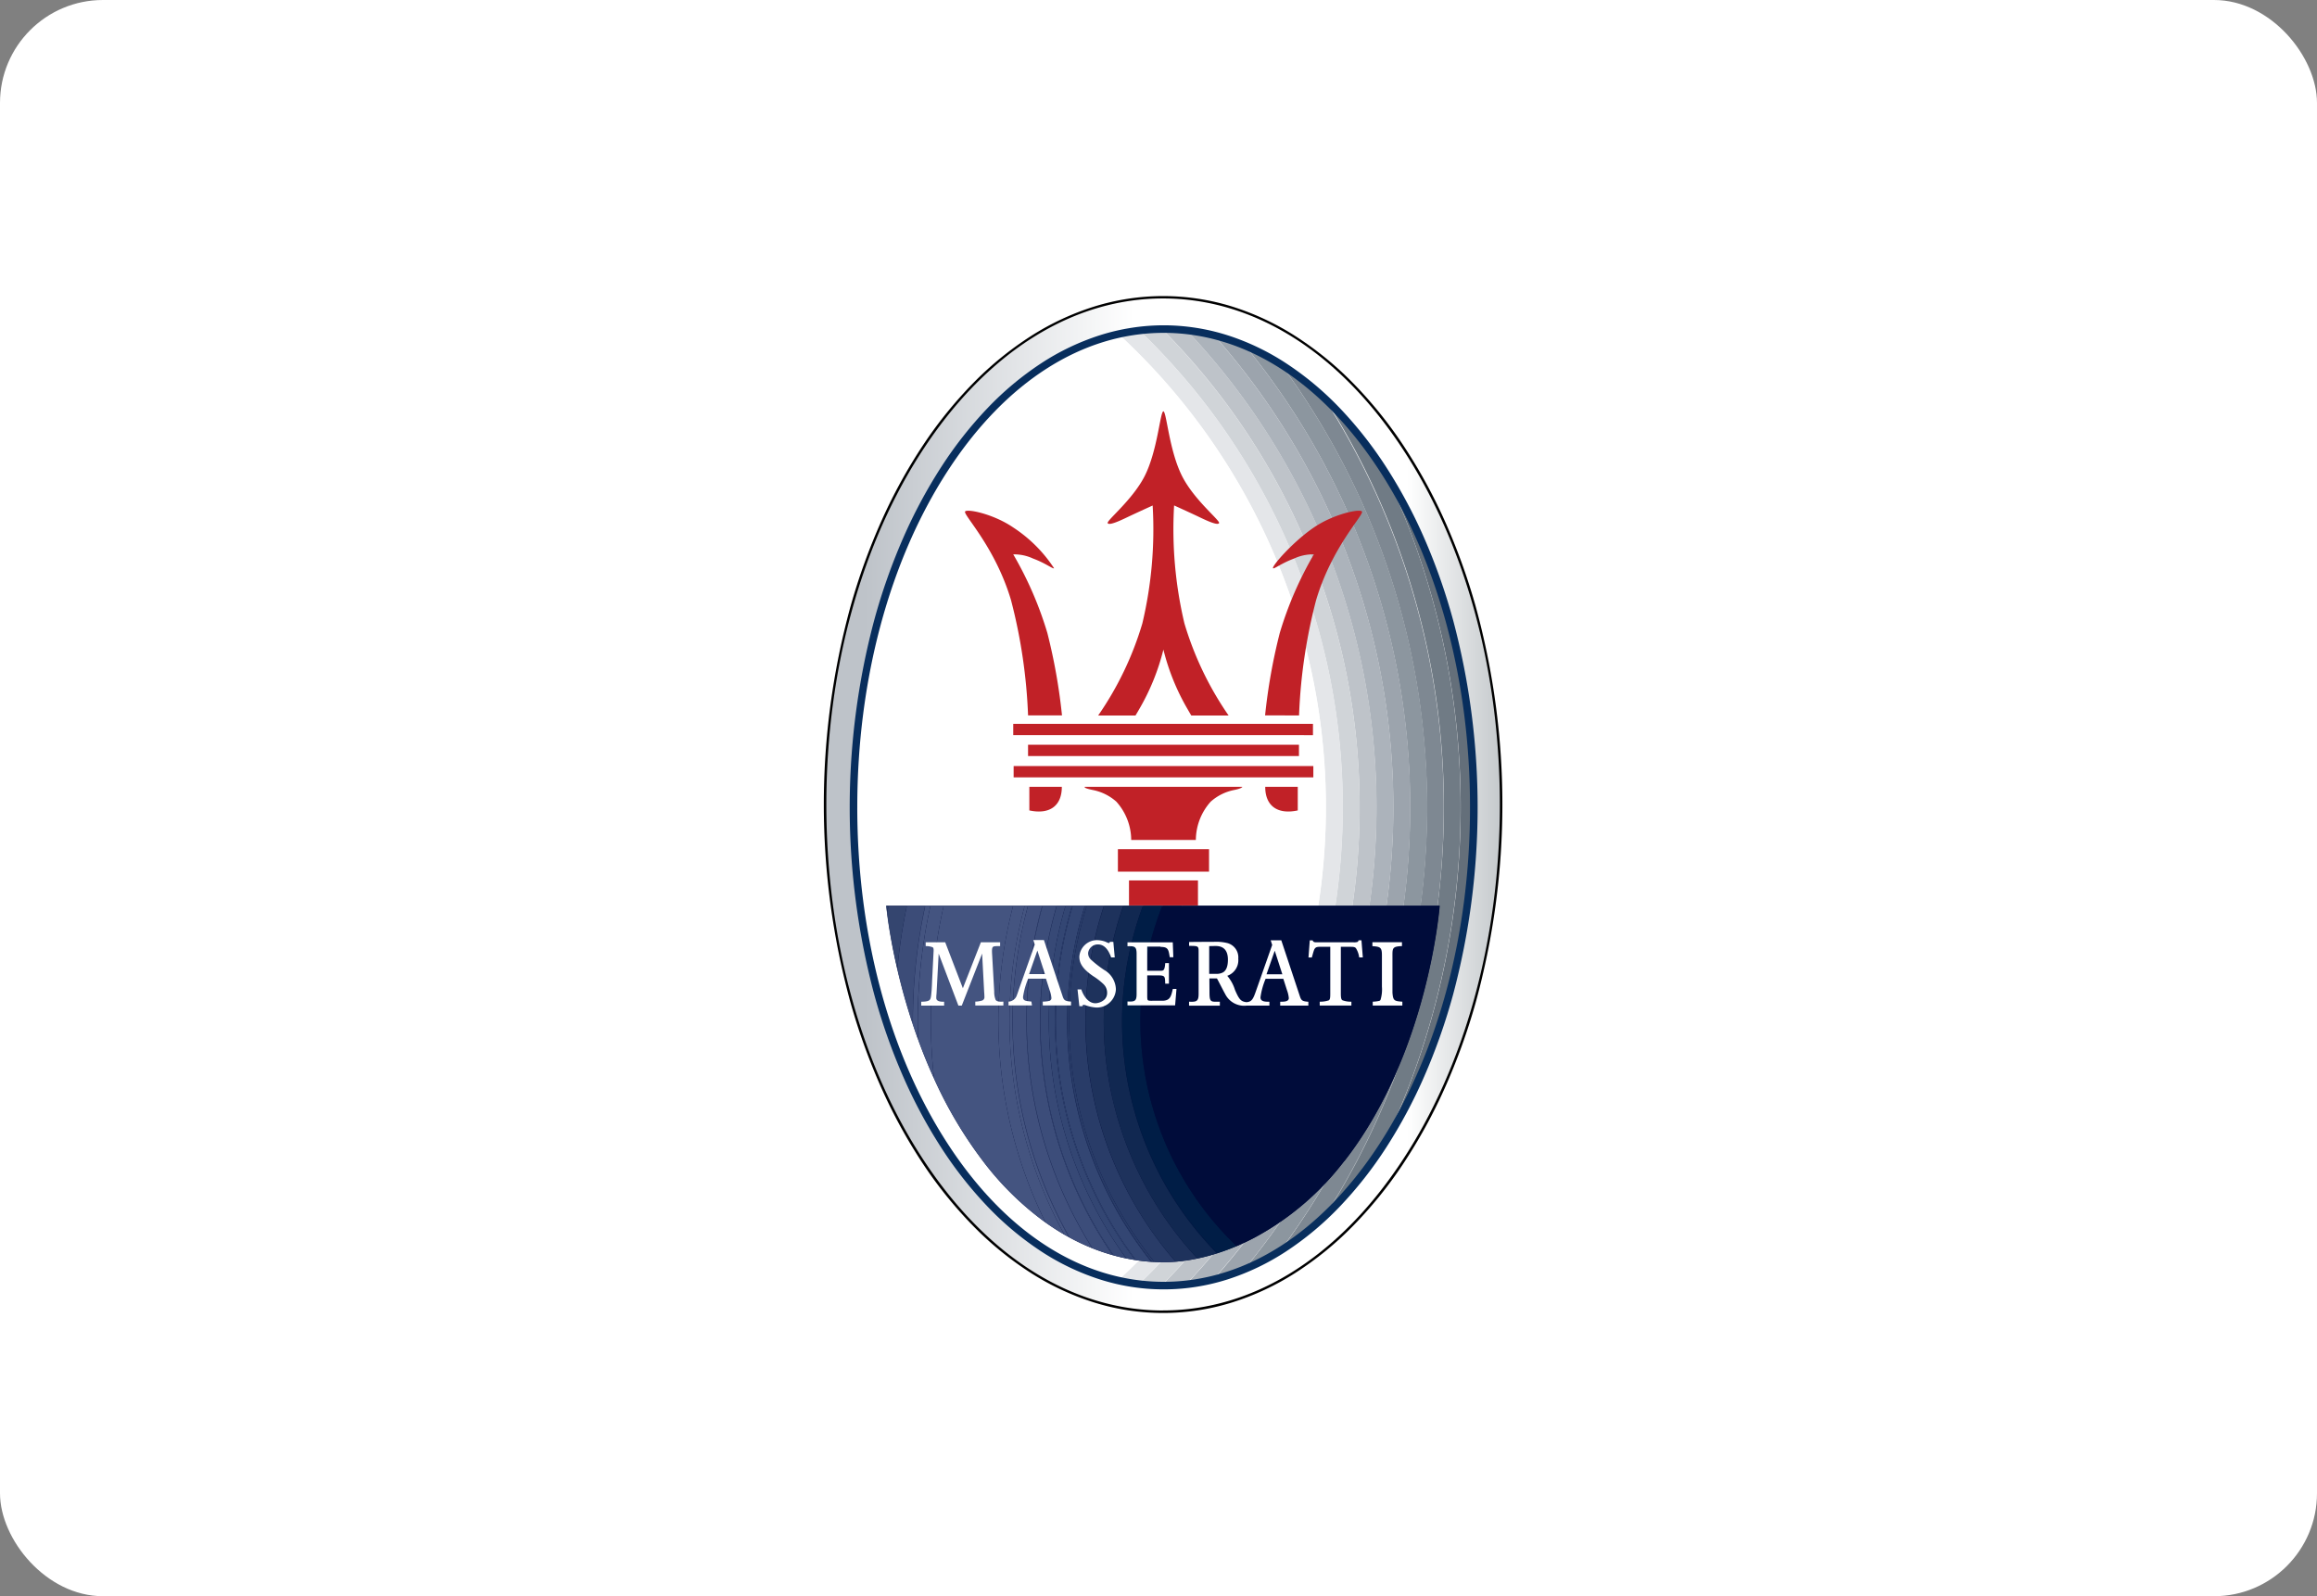 <svg xmlns="http://www.w3.org/2000/svg" xmlns:xlink="http://www.w3.org/1999/xlink" width="180" height="124" viewBox="0 0 180 124">
  <rect x="0" y="0" width="180" height="124" fill="#808080" stroke="none"/>
  <defs>
    <linearGradient id="linear-gradient" x1="0.059" y1="0.484" x2="1.835" y2="0.484" gradientUnits="objectBoundingBox">
      <stop offset="0" stop-color="#bec3c9"/>
      <stop offset="0.224" stop-color="#fff"/>
      <stop offset="0.452" stop-color="#fff"/>
      <stop offset="0.557" stop-color="#b1b7bb"/>
      <stop offset="0.89" stop-color="#b1b7bb"/>
      <stop offset="1" stop-color="#c1c6c9"/>
    </linearGradient>
    <clipPath id="clip-path">
      <path id="Path_2051" data-name="Path 2051" d="M46.082,54.353c0-20.519,10.786-37.151,24.1-37.151S94.272,33.835,94.272,54.353,83.484,91.508,70.178,91.508s-24.1-16.636-24.1-37.154" transform="translate(-46.082 -17.202)"/>
    </clipPath>
  </defs>
  <g id="maserati" transform="translate(-2215 1305)">
    <rect id="Rectangle_5567" data-name="Rectangle 5567" width="180" height="124" rx="8" transform="translate(2215 -1305)" fill="#fff"/>
    <g id="maserati-4" transform="translate(2238.085 -1293.453)">
      <path id="Path_2023" data-name="Path 2023" d="M41.134,51.073c0-21.761,11.756-39.4,26.259-39.4s26.259,17.64,26.259,39.4-11.758,39.4-26.259,39.4-26.259-17.64-26.259-39.4Z" transform="translate(-0.122 -0.122)" fill="url(#linear-gradient)"/>
      <path id="Path_2023_-_Outline" data-name="Path 2023 - Outline" d="M67.272,11.453a18.113,18.113,0,0,1,5.32.8,20.5,20.5,0,0,1,4.953,2.307,25.6,25.6,0,0,1,4.478,3.647,32.692,32.692,0,0,1,3.9,4.826,40.681,40.681,0,0,1,3.214,5.845,48.316,48.316,0,0,1,2.426,6.706,58.123,58.123,0,0,1,0,30.728,48.319,48.319,0,0,1-2.426,6.707,40.682,40.682,0,0,1-3.214,5.846,32.692,32.692,0,0,1-3.9,4.826,25.6,25.6,0,0,1-4.478,3.647,20.5,20.5,0,0,1-4.953,2.307,17.99,17.99,0,0,1-10.642,0A20.5,20.5,0,0,1,57,87.341a25.6,25.6,0,0,1-4.478-3.647,32.688,32.688,0,0,1-3.9-4.826,40.678,40.678,0,0,1-3.214-5.846,48.315,48.315,0,0,1-2.426-6.707,58.13,58.13,0,0,1,0-30.728,48.314,48.314,0,0,1,2.426-6.706,40.675,40.675,0,0,1,3.214-5.845,32.686,32.686,0,0,1,3.9-4.826A25.6,25.6,0,0,1,57,14.564a20.5,20.5,0,0,1,4.953-2.307A18.118,18.118,0,0,1,67.272,11.453Zm0,78.8c6.98,0,13.545-4.083,18.486-11.5s7.675-17.3,7.675-27.808-2.726-20.38-7.675-27.807-11.506-11.5-18.486-11.5-13.546,4.083-18.487,11.5-7.674,17.3-7.674,27.807,2.725,20.382,7.674,27.808S60.291,90.256,67.272,90.257Z" transform="translate(0 0)"/>
      <path id="Path_2024" data-name="Path 2024" d="M46.082,54.353c0-20.519,10.786-37.151,24.1-37.151S94.272,33.835,94.272,54.353,83.484,91.508,70.178,91.508s-24.1-16.636-24.1-37.154" transform="translate(-2.862 -3.185)" fill="#fff"/>
      <g id="Group_33597" data-name="Group 33597" transform="translate(43.22 14.017)" clip-path="url(#clip-path)">
        <path id="Path_2025" data-name="Path 2025" d="M124.823,38.637a57.862,57.862,0,0,1-4.406,62.022l.029-.018a57.86,57.86,0,0,0,4.377-62Z" transform="translate(-87.257 -29.075)" fill="none"/>
        <path id="Path_2026" data-name="Path 2026" d="M124.016,61.033a59.556,59.556,0,0,1-.47,7.48,59.612,59.612,0,0,0,.477-7.543,58.868,58.868,0,0,0-9.205-31.691l-.111-.1a58.874,58.874,0,0,1,9.309,31.859Zm-11.75-25.775a53.925,53.925,0,0,1-8.272,62.784l.019,0a53.923,53.923,0,0,0,8.253-62.783Z" transform="translate(-78.16 -23.833)" fill="none"/>
        <path id="Path_2027" data-name="Path 2027" d="M111.607,70.085a51.062,51.062,0,0,0-6.2-24.457,51.314,51.314,0,0,1-9.644,61.506l.016,0A51.172,51.172,0,0,0,111.607,70.085Z" transform="translate(-73.602 -32.948)" fill="none"/>
        <path id="Path_2028" data-name="Path 2028" d="M122.033,48.29a56.569,56.569,0,0,1-7.876,59.163l.023-.009a56.571,56.571,0,0,0,7.853-59.154Z" transform="translate(-83.79 -34.422)" fill="none"/>
        <path id="Path_2029" data-name="Path 2029" d="M108.294,70.849a49.749,49.749,0,0,0-6.045-23.841,50,50,0,0,1-10.1,60.608l.015,0A49.872,49.872,0,0,0,108.294,70.849Z" transform="translate(-71.598 -33.712)" fill="none"/>
        <path id="Path_2030" data-name="Path 2030" d="M81.466,55.336A48.577,48.577,0,0,0,65.177,19c-10.909,3.549-19.1,18.473-19.1,36.348s8.174,32.779,19.07,36.343A48.576,48.576,0,0,0,81.466,55.336Z" transform="translate(-46.081 -18.199)" fill="none"/>
        <path id="Path_2031" data-name="Path 2031" d="M114.728,36.25a55.222,55.222,0,0,1-5.976,65.332l.025-.007a55.221,55.221,0,0,0,5.952-65.325Z" transform="translate(-80.796 -27.753)" fill="none"/>
        <path id="Path_2032" data-name="Path 2032" d="M122.947,68.226a60.2,60.2,0,0,1-5.932,26.139l.048-.076a60.542,60.542,0,0,0,.056-51.985l-.007-.01A60.2,60.2,0,0,1,122.947,68.226ZM110.958,47.759A52.643,52.643,0,0,1,99.7,105.4h.017a52.643,52.643,0,0,0,11.24-57.644Z" transform="translate(-75.782 -31.101)" fill="none"/>
        <path id="Path_2033" data-name="Path 2033" d="M138.622,94.3c4.272-6.7,6.909-15.9,6.909-26.037,0-10.1-2.613-19.251-6.853-25.947a60.542,60.542,0,0,1-.056,51.985Z" transform="translate(-97.341 -31.114)" fill="#646f7a"/>
        <path id="Path_2034" data-name="Path 2034" d="M132.931,35.157a29.852,29.852,0,0,0-4.672-5.748A58.873,58.873,0,0,1,137.464,61.1a59.612,59.612,0,0,1-.477,7.543,58.784,58.784,0,0,1-8.7,24.151,29.759,29.759,0,0,0,4.544-5.566,60.546,60.546,0,0,0,.1-52.071Z" transform="translate(-91.601 -23.964)" fill="#707b85"/>
        <path id="Path_2035" data-name="Path 2035" d="M123.84,25.981a22.547,22.547,0,0,0-3.312-2.572,57.832,57.832,0,0,1-.047,68.8,22.6,22.6,0,0,0,3.421-2.66,58.8,58.8,0,0,0,8.776-24.226,59.637,59.637,0,0,0,.47-7.48,58.877,58.877,0,0,0-9.308-31.858Z" transform="translate(-87.293 -20.64)" fill="#7e8892"/>
        <path id="Path_2036" data-name="Path 2036" d="M128.152,141.587l.079-.075a58.784,58.784,0,0,0,8.7-24.151,58.8,58.8,0,0,1-8.776,24.226Z" transform="translate(-91.542 -72.681)" fill="#7e8892"/>
        <path id="Path_2037" data-name="Path 2037" d="M114.253,20.121a56.526,56.526,0,0,1-.044,71.719,18.919,18.919,0,0,0,2.77-1.438,57.7,57.7,0,0,0,.07-68.817,18.948,18.948,0,0,0-2.8-1.464Z" transform="translate(-83.819 -18.819)" fill="#8c969f"/>
        <path id="Path_2038" data-name="Path 2038" d="M124.91,30.2a58,58,0,0,0-4.331-6.793l-.005,0a57.806,57.806,0,0,1,4.336,6.8Z" transform="translate(-87.344 -20.637)" fill="#8c969f"/>
        <path id="Path_2039" data-name="Path 2039" d="M108.847,18.308a55.205,55.205,0,0,1-.041,73.329,17.043,17.043,0,0,0,2.387-.791,56.436,56.436,0,0,0,.061-71.731,16.99,16.99,0,0,0-2.408-.807Z" transform="translate(-80.826 -17.815)" fill="#9ca4ad"/>
        <path id="Path_2040" data-name="Path 2040" d="M122.108,32.684A56.607,56.607,0,0,0,114.3,20.118l-.006,0A56.588,56.588,0,0,1,122.108,32.684Z" transform="translate(-83.865 -18.816)" fill="#9ca4ad"/>
        <path id="Path_2041" data-name="Path 2041" d="M104.073,17.432a53.9,53.9,0,0,1-.037,74.1,16.186,16.186,0,0,0,2.1-.378,55.125,55.125,0,0,0,.06-73.336,16.1,16.1,0,0,0-2.126-.39Z" transform="translate(-78.184 -17.329)" fill="#acb3bb"/>
        <path id="Path_2042" data-name="Path 2042" d="M114.8,26.311a55.464,55.464,0,0,0-5.912-8h0a55.478,55.478,0,0,1,5.916,8Z" transform="translate(-80.87 -17.814)" fill="#acb3bb"/>
        <path id="Path_2043" data-name="Path 2043" d="M99.9,17.2l-.124,0a52.6,52.6,0,0,1-.037,74.3c.053,0,.106,0,.16,0a15.839,15.839,0,0,0,1.738-.1,53.837,53.837,0,0,0,.051-74.106,15.756,15.756,0,0,0-1.788-.1Z" transform="translate(-75.802 -17.202)" fill="#bec3c9"/>
        <path id="Path_2044" data-name="Path 2044" d="M112.328,28.753a54.106,54.106,0,0,0-8.216-11.321h-.006A54.122,54.122,0,0,1,112.328,28.753Z" transform="translate(-78.223 -17.329)" fill="#bec3c9"/>
        <path id="Path_2045" data-name="Path 2045" d="M95.836,17.317A51.294,51.294,0,0,1,95.8,91.394a16.08,16.08,0,0,0,1.739.113,52.542,52.542,0,0,0,.046-74.3,15.854,15.854,0,0,0-1.751.109Z" transform="translate(-73.623 -17.205)" fill="#d0d4d8"/>
        <path id="Path_2046" data-name="Path 2046" d="M111.015,33.864a52.738,52.738,0,0,0-11.2-16.656H99.8A52.732,52.732,0,0,1,111.015,33.864Z" transform="translate(-75.839 -17.205)" fill="#d0d4d8"/>
        <path id="Path_2047" data-name="Path 2047" d="M93.826,17.455a16.042,16.042,0,0,0-1.61.278,49.979,49.979,0,0,1-.033,73.516,15.855,15.855,0,0,0,1.6.279,51.24,51.24,0,0,0,.045-74.073Z" transform="translate(-71.618 -17.342)" fill="#e4e6e9"/>
        <path id="Path_2048" data-name="Path 2048" d="M105.464,30.021a51.546,51.546,0,0,0-9.594-12.568h-.006A51.534,51.534,0,0,1,105.464,30.021Z" transform="translate(-73.658 -17.341)" fill="#e4e6e9"/>
        <path id="Path_2049" data-name="Path 2049" d="M90.354,18.081q-.757.17-1.5.41a48.667,48.667,0,0,1-.025,72.691q.73.239,1.479.41a49.931,49.931,0,0,0,.042-73.511Z" transform="translate(-69.762 -17.689)" fill="#fff"/>
        <path id="Path_2050" data-name="Path 2050" d="M102.3,30.983a50.237,50.237,0,0,0-10.053-12.9h-.006a50.224,50.224,0,0,1,10.059,12.9Z" transform="translate(-71.651 -17.687)" fill="#fff"/>
      </g>
      <path id="Path_2052" data-name="Path 2052" d="M69.813,16.543a16.416,16.416,0,0,1,4.944.768,18.783,18.783,0,0,1,4.595,2.2A23.828,23.828,0,0,1,83.5,22.978a30.884,30.884,0,0,1,3.6,4.58,38.885,38.885,0,0,1,2.965,5.54A46.579,46.579,0,0,1,92.3,39.449a56.465,56.465,0,0,1,0,29.079,46.588,46.588,0,0,1-2.236,6.351A38.891,38.891,0,0,1,87.1,80.42,30.89,30.89,0,0,1,83.5,85a23.829,23.829,0,0,1-4.144,3.468,18.782,18.782,0,0,1-4.595,2.2,16.29,16.29,0,0,1-9.889,0,18.785,18.785,0,0,1-4.6-2.2A23.829,23.829,0,0,1,56.128,85a30.884,30.884,0,0,1-3.6-4.581,38.89,38.89,0,0,1-2.965-5.541,46.586,46.586,0,0,1-2.236-6.351,56.47,56.47,0,0,1,0-29.078A46.58,46.58,0,0,1,49.562,33.1a38.883,38.883,0,0,1,2.965-5.54,30.88,30.88,0,0,1,3.6-4.58,23.827,23.827,0,0,1,4.145-3.468,18.785,18.785,0,0,1,4.6-2.2A16.422,16.422,0,0,1,69.813,16.543Zm0,74.306c6.332,0,12.3-3.817,16.79-10.749,4.52-6.971,7.01-16.244,7.01-26.112s-2.489-19.14-7.01-26.11c-4.495-6.93-10.458-10.747-16.79-10.747s-12.3,3.817-16.792,10.747c-4.52,6.97-7.01,16.242-7.01,26.11S48.5,73.13,53.02,80.1C57.515,87.031,63.479,90.849,69.813,90.849Z" transform="translate(-2.497 -2.82)" fill="#082e5d"/>
      <path id="Path_2053" data-name="Path 2053" d="M91.353,60.69l-2.528,0c0,1.5.97,2.17,2.528,1.835Zm.1-5.544a41.539,41.539,0,0,1,1.326-8.964c1.24-4.156,3.731-6.626,3.563-6.877-.153-.232-2.213.189-3.759,1.254-1.651,1.134-3.271,3.011-3.149,3.151.072.086.629-.381,1.634-.753a3.447,3.447,0,0,1,1.534-.323,27.984,27.984,0,0,0-2.648,6.109,44.31,44.31,0,0,0-1.14,6.4Zm-21.052,0a41.619,41.619,0,0,0-1.326-8.964c-1.241-4.156-3.733-6.626-3.566-6.877.153-.232,2.216.189,3.762,1.254A10.9,10.9,0,0,1,72.42,43.71c-.074.086-.629-.381-1.634-.753a3.459,3.459,0,0,0-1.536-.323A27.922,27.922,0,0,1,71.9,48.743a44.523,44.523,0,0,1,1.137,6.4H70.4Zm9.057-18.592c1.007-1.991,1.2-4.984,1.455-5.035.251.048.445,3.044,1.453,5.035.95,1.876,2.991,3.467,2.873,3.654-.143.232-1.275-.352-1.842-.617-.912-.426-1.651-.758-1.651-.758a31.753,31.753,0,0,0,.8,9.157,25.148,25.148,0,0,0,3.434,7.16h-2.9q-.136-.226-.265-.455a17.514,17.514,0,0,1-1.9-4.664A17.551,17.551,0,0,1,79.012,54.7c-.084.151-.175.3-.266.452h-2.9a25.032,25.032,0,0,0,3.434-7.157,31.639,31.639,0,0,0,.8-9.157s-.739.333-1.648.758c-.569.265-1.7.849-1.845.615C76.464,40.023,78.5,38.429,79.458,36.554ZM70.5,60.69l2.524,0c0,1.5-.967,2.17-2.524,1.835Zm14.094,1.149a4.491,4.491,0,0,0-1.158,2.98H78.414a4.483,4.483,0,0,0-1.158-2.978,3.875,3.875,0,0,0-1.813-.9c-.651-.132-.651-.206-.651-.251H87.048s0,.12-.649.251A3.852,3.852,0,0,0,84.595,61.839ZM69.249,56.673V55.8H92.534v.876Zm.031,3.283V59.08H92.563v.876ZM70.4,58.3v-.876H91.446V58.3Zm7.842,11.605V67.965H83.6v1.943Zm-.862-2.625V65.535h7.08v1.747Z" transform="translate(-13.619 -11.115)" fill="#c12127" fill-rule="evenodd"/>
      <g id="Group_33598" data-name="Group 33598" transform="translate(45.756 58.805)">
        <path id="Path_2054" data-name="Path 2054" d="M87.349,137.468a21.721,21.721,0,0,1-6.975,5.945q-.465.244-.924.453c-.152.069-.3.136-.453.2l0,0q-.723.307-1.473.546l-.05.016q-.747.237-1.514.4h0a13.862,13.862,0,0,1-1.688.249h0c-.327.027-.643.042-.943.042-.231,0-.466-.007-.7-.019l-.194-.011-.059,0q-.592-.04-1.179-.128l-.086-.013a15.31,15.31,0,0,1-1.647-.354l-.084-.024a15.677,15.677,0,0,1-1.562-.528l-.024-.01a16.7,16.7,0,0,1-1.755-.823l-.063-.035q-.172-.094-.343-.19-.751-.435-1.46-.939a23.008,23.008,0,0,1-4.892-4.806,32.892,32.892,0,0,1-3.776-6.368q-.679-1.49-1.238-3.031-.209-.572-.4-1.15l-.012-.037q-.7-2.114-1.207-4.286a43.919,43.919,0,0,1-.793-4.329l-.007-.05c-.046-.362-.063-.561-.063-.561h42.99s-.855,11.462-7.408,19.844Z" transform="translate(-51.767 -117.615)" fill="#000c3a"/>
        <path id="Path_2055" data-name="Path 2055" d="M85,117.623h-.009a25.43,25.43,0,0,0-.966,3.221A25.491,25.491,0,0,1,85,117.623Zm2.532,27.656h0a28.724,28.724,0,0,1-2.134-2.771A28.629,28.629,0,0,0,87.535,145.279Zm1.692-.249h0A27.18,27.18,0,0,1,86.58,141.7,27.227,27.227,0,0,0,89.227,145.03ZM76.063,117.623h0q-.176.646-.327,1.3C75.834,118.485,75.945,118.053,76.063,117.623Zm12.879,22.5a24.393,24.393,0,0,0,3.325,3.946l0,0A24.41,24.41,0,0,1,88.942,140.12Z" transform="translate(-65.042 -117.615)" fill="#000c3a"/>
        <path id="Path_2056" data-name="Path 2056" d="M51.771,117.623s.018.2.063.561c.036-.187.07-.374.108-.561Z" transform="translate(-51.769 -117.615)" fill="#2c3e68"/>
        <path id="Path_2057" data-name="Path 2057" d="M52.044,117.623c-.041.2-.079.408-.117.611.1.806.334,2.354.793,4.329a43.244,43.244,0,0,1,.751-4.94Z" transform="translate(-51.856 -117.615)" fill="#34456f"/>
        <path id="Path_2058" data-name="Path 2058" d="M52.02,117.623c-.037.186-.072.374-.108.561l.007.05c.038-.2.076-.408.117-.611Z" transform="translate(-51.847 -117.615)" fill="#34456f"/>
        <path id="Path_2059" data-name="Path 2059" d="M55.875,117.623H54.463a43.179,43.179,0,0,0-.746,4.965q.5,2.157,1.2,4.261c0-.1,0-.19,0-.285A42.037,42.037,0,0,1,55.875,117.623Z" transform="translate(-52.847 -117.615)" fill="#3c4c78"/>
        <path id="Path_2060" data-name="Path 2060" d="M54.456,117.623a43.143,43.143,0,0,0-.751,4.94l.006.025a43.194,43.194,0,0,1,.746-4.965h0Z" transform="translate(-52.84 -117.615)" fill="#3c4c78"/>
        <path id="Path_2061" data-name="Path 2061" d="M57.794,117.623h-.4a42.018,42.018,0,0,0-.964,8.959c0,.1,0,.2,0,.3q.189.567.4,1.15-.025-.7-.026-1.4A41.6,41.6,0,0,1,57.794,117.623Z" transform="translate(-54.35 -117.615)" fill="#445480"/>
        <path id="Path_2062" data-name="Path 2062" d="M57.378,117.613h-.016a42.037,42.037,0,0,0-.96,8.942c0,.1,0,.19,0,.285l.012.037c0-.1,0-.2,0-.3a42.037,42.037,0,0,1,.966-8.967Zm6.819,0H58.806a40.682,40.682,0,0,0-.748,13.445,32.879,32.879,0,0,0,3.776,6.368,22.987,22.987,0,0,0,4.892,4.806A35.347,35.347,0,0,1,64.2,117.613Z" transform="translate(-54.334 -117.604)" fill="#445480"/>
        <path id="Path_2063" data-name="Path 2063" d="M59.292,117.623H58.264a41.626,41.626,0,0,0-.985,9.014c0,.468.01.935.026,1.4q.559,1.539,1.238,3.031A40.61,40.61,0,0,1,59.292,117.623Zm6.219,1.3c.1-.436.211-.869.327-1.3h-.252a34.458,34.458,0,0,0,3.086,25.558c.115.065.228.128.343.19a34.249,34.249,0,0,1-3.5-24.45Z" transform="translate(-54.82 -117.615)" fill="#445480"/>
        <path id="Path_2064" data-name="Path 2064" d="M73.356,117.623h-.9a35.339,35.339,0,0,0,2.528,24.619q.707.5,1.46.939a34.458,34.458,0,0,1-3.086-25.558Z" transform="translate(-62.591 -117.615)" fill="#445480"/>
        <path id="Path_2065" data-name="Path 2065" d="M76.091,117.623h-1.1q-.178.646-.33,1.3a34.235,34.235,0,0,0,3.566,24.486,16.66,16.66,0,0,0,1.755.823,33.111,33.111,0,0,1-3.89-26.607Z" transform="translate(-63.969 -117.615)" fill="#40507d"/>
        <path id="Path_2066" data-name="Path 2066" d="M74.645,120.534a34.244,34.244,0,0,0,3.5,24.45l.063.035a34.235,34.235,0,0,1-3.566-24.486Z" transform="translate(-63.954 -119.227)" fill="#40507d"/>
        <path id="Path_2067" data-name="Path 2067" d="M78.581,117.623H77.488a33.118,33.118,0,0,0,3.88,26.617,15.783,15.783,0,0,0,1.562.528,31.993,31.993,0,0,1-4.35-27.145Z" transform="translate(-65.333 -117.615)" fill="#3c4d7a"/>
        <path id="Path_2068" data-name="Path 2068" d="M77.452,117.623h-.034a33.111,33.111,0,0,0,3.89,26.607l.024.01a33.121,33.121,0,0,1-3.881-26.617Z" transform="translate(-65.296 -117.615)" fill="#3c4d7a"/>
        <path id="Path_2069" data-name="Path 2069" d="M80.586,117.623H79.91a31.992,31.992,0,0,0,4.42,27.168c.329.09.655.168.976.233a31.361,31.361,0,0,1-4.72-27.4Z" transform="translate(-66.649 -117.615)" fill="#374976"/>
        <path id="Path_2070" data-name="Path 2070" d="M79.875,117.623h-.013a31.994,31.994,0,0,0,4.35,27.145l.084.024a31.993,31.993,0,0,1-4.42-27.168Z" transform="translate(-66.613 -117.615)" fill="#374976"/>
        <path id="Path_2071" data-name="Path 2071" d="M85.444,117.623h-.006a29.717,29.717,0,0,0-.76,2.939,29.578,29.578,0,0,1,.766-2.939Z" transform="translate(-69.997 -117.615)" fill="#334673"/>
        <path id="Path_2072" data-name="Path 2072" d="M82.558,117.623H82.5a30.889,30.889,0,0,0,4.884,27.522l.086.013a30.891,30.891,0,0,1-4.913-27.535Z" transform="translate(-68.058 -117.615)" fill="#334673"/>
        <path id="Path_2073" data-name="Path 2073" d="M81.9,117.623H81.4a31.359,31.359,0,0,0,4.72,27.4c.226.046.45.086.671.121A30.89,30.89,0,0,1,81.9,117.623Z" transform="translate(-67.46 -117.615)" fill="#334673"/>
        <path id="Path_2074" data-name="Path 2074" d="M82.816,120.562a29.714,29.714,0,0,1,.76-2.939h-.941a30.9,30.9,0,0,0,4.914,27.536c.4.06.794.1,1.179.128a29.958,29.958,0,0,1-5.911-24.725Z" transform="translate(-68.135 -117.615)" fill="#334673"/>
        <path id="Path_2075" data-name="Path 2075" d="M84.906,126.565a28.435,28.435,0,0,1,1.435-8.942H85.014A29.794,29.794,0,0,0,90.267,145.3c.238.012.474.019.7.019.3,0,.616-.014.943-.041a28.484,28.484,0,0,1-7.009-18.714Z" transform="translate(-69.422 -117.615)" fill="#293c68"/>
        <path id="Path_2076" data-name="Path 2076" d="M84.836,117.623h-.145a29.583,29.583,0,0,0-.766,2.939,29.959,29.959,0,0,0,5.97,24.729c.065,0,.13.008.194.011a29.8,29.8,0,0,1-5.253-27.679Z" transform="translate(-69.244 -117.615)" fill="#293c68"/>
        <path id="Path_2077" data-name="Path 2077" d="M83.91,124.211a29.953,29.953,0,0,0,5.911,24.725l.059,0a29.961,29.961,0,0,1-5.97-24.729Z" transform="translate(-69.229 -121.264)" fill="#293c68"/>
        <path id="Path_2078" data-name="Path 2078" d="M87.915,126.565a27.018,27.018,0,0,1,1.515-8.942H87.943a28.524,28.524,0,0,0,3.426,24.885,28.721,28.721,0,0,0,2.134,2.771,13.779,13.779,0,0,0,1.688-.249,27.052,27.052,0,0,1-7.277-18.464Z" transform="translate(-71.008 -117.615)" fill="#1e325c"/>
        <path id="Path_2079" data-name="Path 2079" d="M91.356,142.508a28.524,28.524,0,0,1-3.426-24.885h-.017a28.52,28.52,0,0,0,3.443,24.885Z" transform="translate(-70.994 -117.615)" fill="#1e325c"/>
        <path id="Path_2080" data-name="Path 2080" d="M91.763,120.844a25.43,25.43,0,0,1,.966-3.221H91.217a27,27,0,0,0,5.748,27.406c.489-.1.995-.236,1.514-.4a25.682,25.682,0,0,1-6.716-23.784Z" transform="translate(-72.776 -117.615)" fill="#112851"/>
        <path id="Path_2081" data-name="Path 2081" d="M94.3,141.7a27.095,27.095,0,0,1-3.1-24.082h-.018A27.1,27.1,0,0,0,94.3,141.7Z" transform="translate(-72.761 -117.615)" fill="#112851"/>
        <path id="Path_2082" data-name="Path 2082" d="M98.441,140.12A24.253,24.253,0,0,1,96,117.623H94.5a25.62,25.62,0,0,0,5.791,26.989q.748-.239,1.473-.546a24.392,24.392,0,0,1-3.325-3.946Z" transform="translate(-74.541 -117.615)" fill="#001d46"/>
        <path id="Path_2083" data-name="Path 2083" d="M93.513,124.844a25.678,25.678,0,0,0,6.715,23.784l.05-.016a25.674,25.674,0,0,1-6.765-23.768Z" transform="translate(-74.526 -121.615)" fill="#001d46"/>
        <path id="Path_2084" data-name="Path 2084" d="M96.54,126.565a23.748,23.748,0,0,1,1.738-8.942h-.492a24.247,24.247,0,0,0,2.422,22.5,24.408,24.408,0,0,0,3.329,3.944q.226-.1.453-.2A23.756,23.756,0,0,1,96.54,126.565Z" transform="translate(-76.309 -117.615)" fill="#000c3a"/>
        <path id="Path_2085" data-name="Path 2085" d="M100.194,140.12a24.247,24.247,0,0,1-2.422-22.5h-.02a24.253,24.253,0,0,0,2.442,22.5Z" transform="translate(-76.294 -117.615)" fill="#000c3a"/>
        <path id="Path_2086" data-name="Path 2086" d="M99.26,126.583a22.75,22.75,0,0,0,7.42,16.83,21.721,21.721,0,0,0,6.975-5.945c6.553-8.382,7.408-19.844,7.408-19.844H101.091a22.708,22.708,0,0,0-1.831,8.959Z" transform="translate(-78.074 -117.615)" fill="#000c3a"/>
        <path id="Path_2087" data-name="Path 2087" d="M98.075,126.582a22.712,22.712,0,0,1,1.831-8.959H98.858a23.827,23.827,0,0,0,5.713,26.242q.468-.213.924-.453a22.749,22.749,0,0,1-7.42-16.829Z" transform="translate(-76.889 -117.615)" fill="#000c3a"/>
      </g>
      <g id="Group_33599" data-name="Group 33599" transform="translate(48.479 61.496)">
        <path id="Path_2088" data-name="Path 2088" d="M62.606,124.672l-1.581,4.042h-.261l-1.533-4.039-.166,3.118a2.717,2.717,0,0,0-.019.328c0,.277.362.292.559.292h.05v.3h-1.78v-.3c.143-.009.545,0,.667-.153.088-.107.106-.31.142-.754l.148-2.933c.02-.247,0-.343-.067-.393a1.461,1.461,0,0,0-.542-.089v-.3h1.515l1.373,3.573,1.4-3.573h1.494v.3h-.05c-.318,0-.455,0-.519.076s-.076.228-.05.61l.16,2.846a1.629,1.629,0,0,0,.112.646c.12.172.43.141.6.134v.3H62.076v-.3a2.037,2.037,0,0,0,.539-.086.274.274,0,0,0,.17-.29c0-.074-.009-.282-.019-.359l-.16-3.011m9.939-.9H72.8l.11,1.211h-.282c-.156-.45-.445-1.008-1.022-1.008a.761.761,0,0,0-.764.658.68.68,0,0,0,.24.541,8.056,8.056,0,0,0,1.017.79,1.791,1.791,0,0,1,.9,1.491,1.482,1.482,0,0,1-1.515,1.423,3,3,0,0,1-.876-.191l-.058-.015-.055,0c-.086,0-.077.031-.086.1h-.249l-.141-1.3h.294c.146.455.519,1.072,1.091,1.072.273,0,.914-.194.914-.8a.943.943,0,0,0-.275-.678,5.019,5.019,0,0,0-.811-.629c-.9-.615-1.072-1.072-1.072-1.515a1.375,1.375,0,0,1,1.345-1.28,2.041,2.041,0,0,1,.658.112l.156.071.086.033.038.014c.042,0,.081-.066.1-.1m-5.645.679-.641,1.829h1.23Zm-.2-.457-.117-.359h.827l1.383,4.156c.163.484.146.586.723.624v.3H67.319v-.3a1.95,1.95,0,0,0,.5-.052.222.222,0,0,0,.172-.23,2.252,2.252,0,0,0-.139-.6l-.287-.9H66.187a5.749,5.749,0,0,0-.4,1.411c-.014.275.167.314.381.34l.266.029.046.3H64.658v-.294a.714.714,0,0,0,.651-.512c.043-.108.088-.237.141-.4l1.247-3.52m9.775.158H75.433v1.878h.917c.194,0,.289,0,.349-.06.107-.1.122-.417.134-.538h.287v1.6h-.289c-.019-.558,0-.644-.55-.644h-.847v1.544c0,.251.009.339.05.381.055.057.282.045.349.045h.759c.617,0,.694-.328.83-.919h.285l-.107,1.275H73.9v-.3c.575.029.708-.033.708-.588V124.69c0-.586-.172-.6-.708-.591v-.3h3.518l.043,1.154h-.277c-.1-.594-.117-.8-.716-.8m11.756.819h-.263l.1-1.33h.22a.227.227,0,0,0,.124.136.916.916,0,0,0,.112.017l.182,0h2.766a.89.89,0,0,0,.3-.029c.055-.024.069-.077.091-.127h.22l.107,1.33H91.9a1.752,1.752,0,0,0-.259-.723c-.086-.088-.2-.1-.39-.1h-.777v3.614c0,.332.026.466.12.536a1.835,1.835,0,0,0,.7.112v.3h-2.46v-.3a2.014,2.014,0,0,0,.711-.107c.086-.065.108-.184.108-.5v-3.656h-.687c-.283,0-.474-.017-.577.261-.064.181-.112.375-.165.557m4.7-1.175h2.3v.3c-.79.036-.739.165-.739.923v2.69c.046.641.148.662.768.708v.3h-2.3v-.3a2.654,2.654,0,0,0,.5-.062.151.151,0,0,0,.108-.094,2.786,2.786,0,0,0,.105-1.014V124.8c0-.629-.139-.662-.74-.706v-.3m-12.679,2.45h.519a1.028,1.028,0,0,0,.57-.121c.194-.122.366-.388.366-.976,0-.91-.531-1.063-.945-1.065-.16,0-.383.007-.509.009v2.153Zm5.092-1.795-.639,1.829h1.23l-.591-1.829Zm.507-.815,1.381,4.156c.163.484.149.586.723.624v.3H85.763v-.3c.2-.007.67.026.67-.282a2.328,2.328,0,0,0-.137-.6l-.289-.9H84.629a5.758,5.758,0,0,0-.395,1.414c-.031.39.431.362.691.368v.3H83.154a1.652,1.652,0,0,1-1.672-.914c-.11-.186-.51-.988-.634-1.2h-.586l.008,1.052c0,.661.06.759.453.759h.352v.309H78.683v-.311c.588.031.742-.036.742-.608v-3.255c0-.311.007-.44-.3-.462-.146-.012-.294-.01-.44-.01v-.3c.62-.015,1.247-.012,1.867-.012a3.6,3.6,0,0,1,1.108.093,1.15,1.15,0,0,1,.847,1.212,1.288,1.288,0,0,1-.857,1.332,3.068,3.068,0,0,1,.6,1.092c.338.785.474.894.876.955.457-.017.553-.292.778-.934L85.141,124l-.117-.361h.827" transform="translate(-57.873 -123.636)" fill="#fff"/>
      </g>
    </g>
  </g>
</svg>
